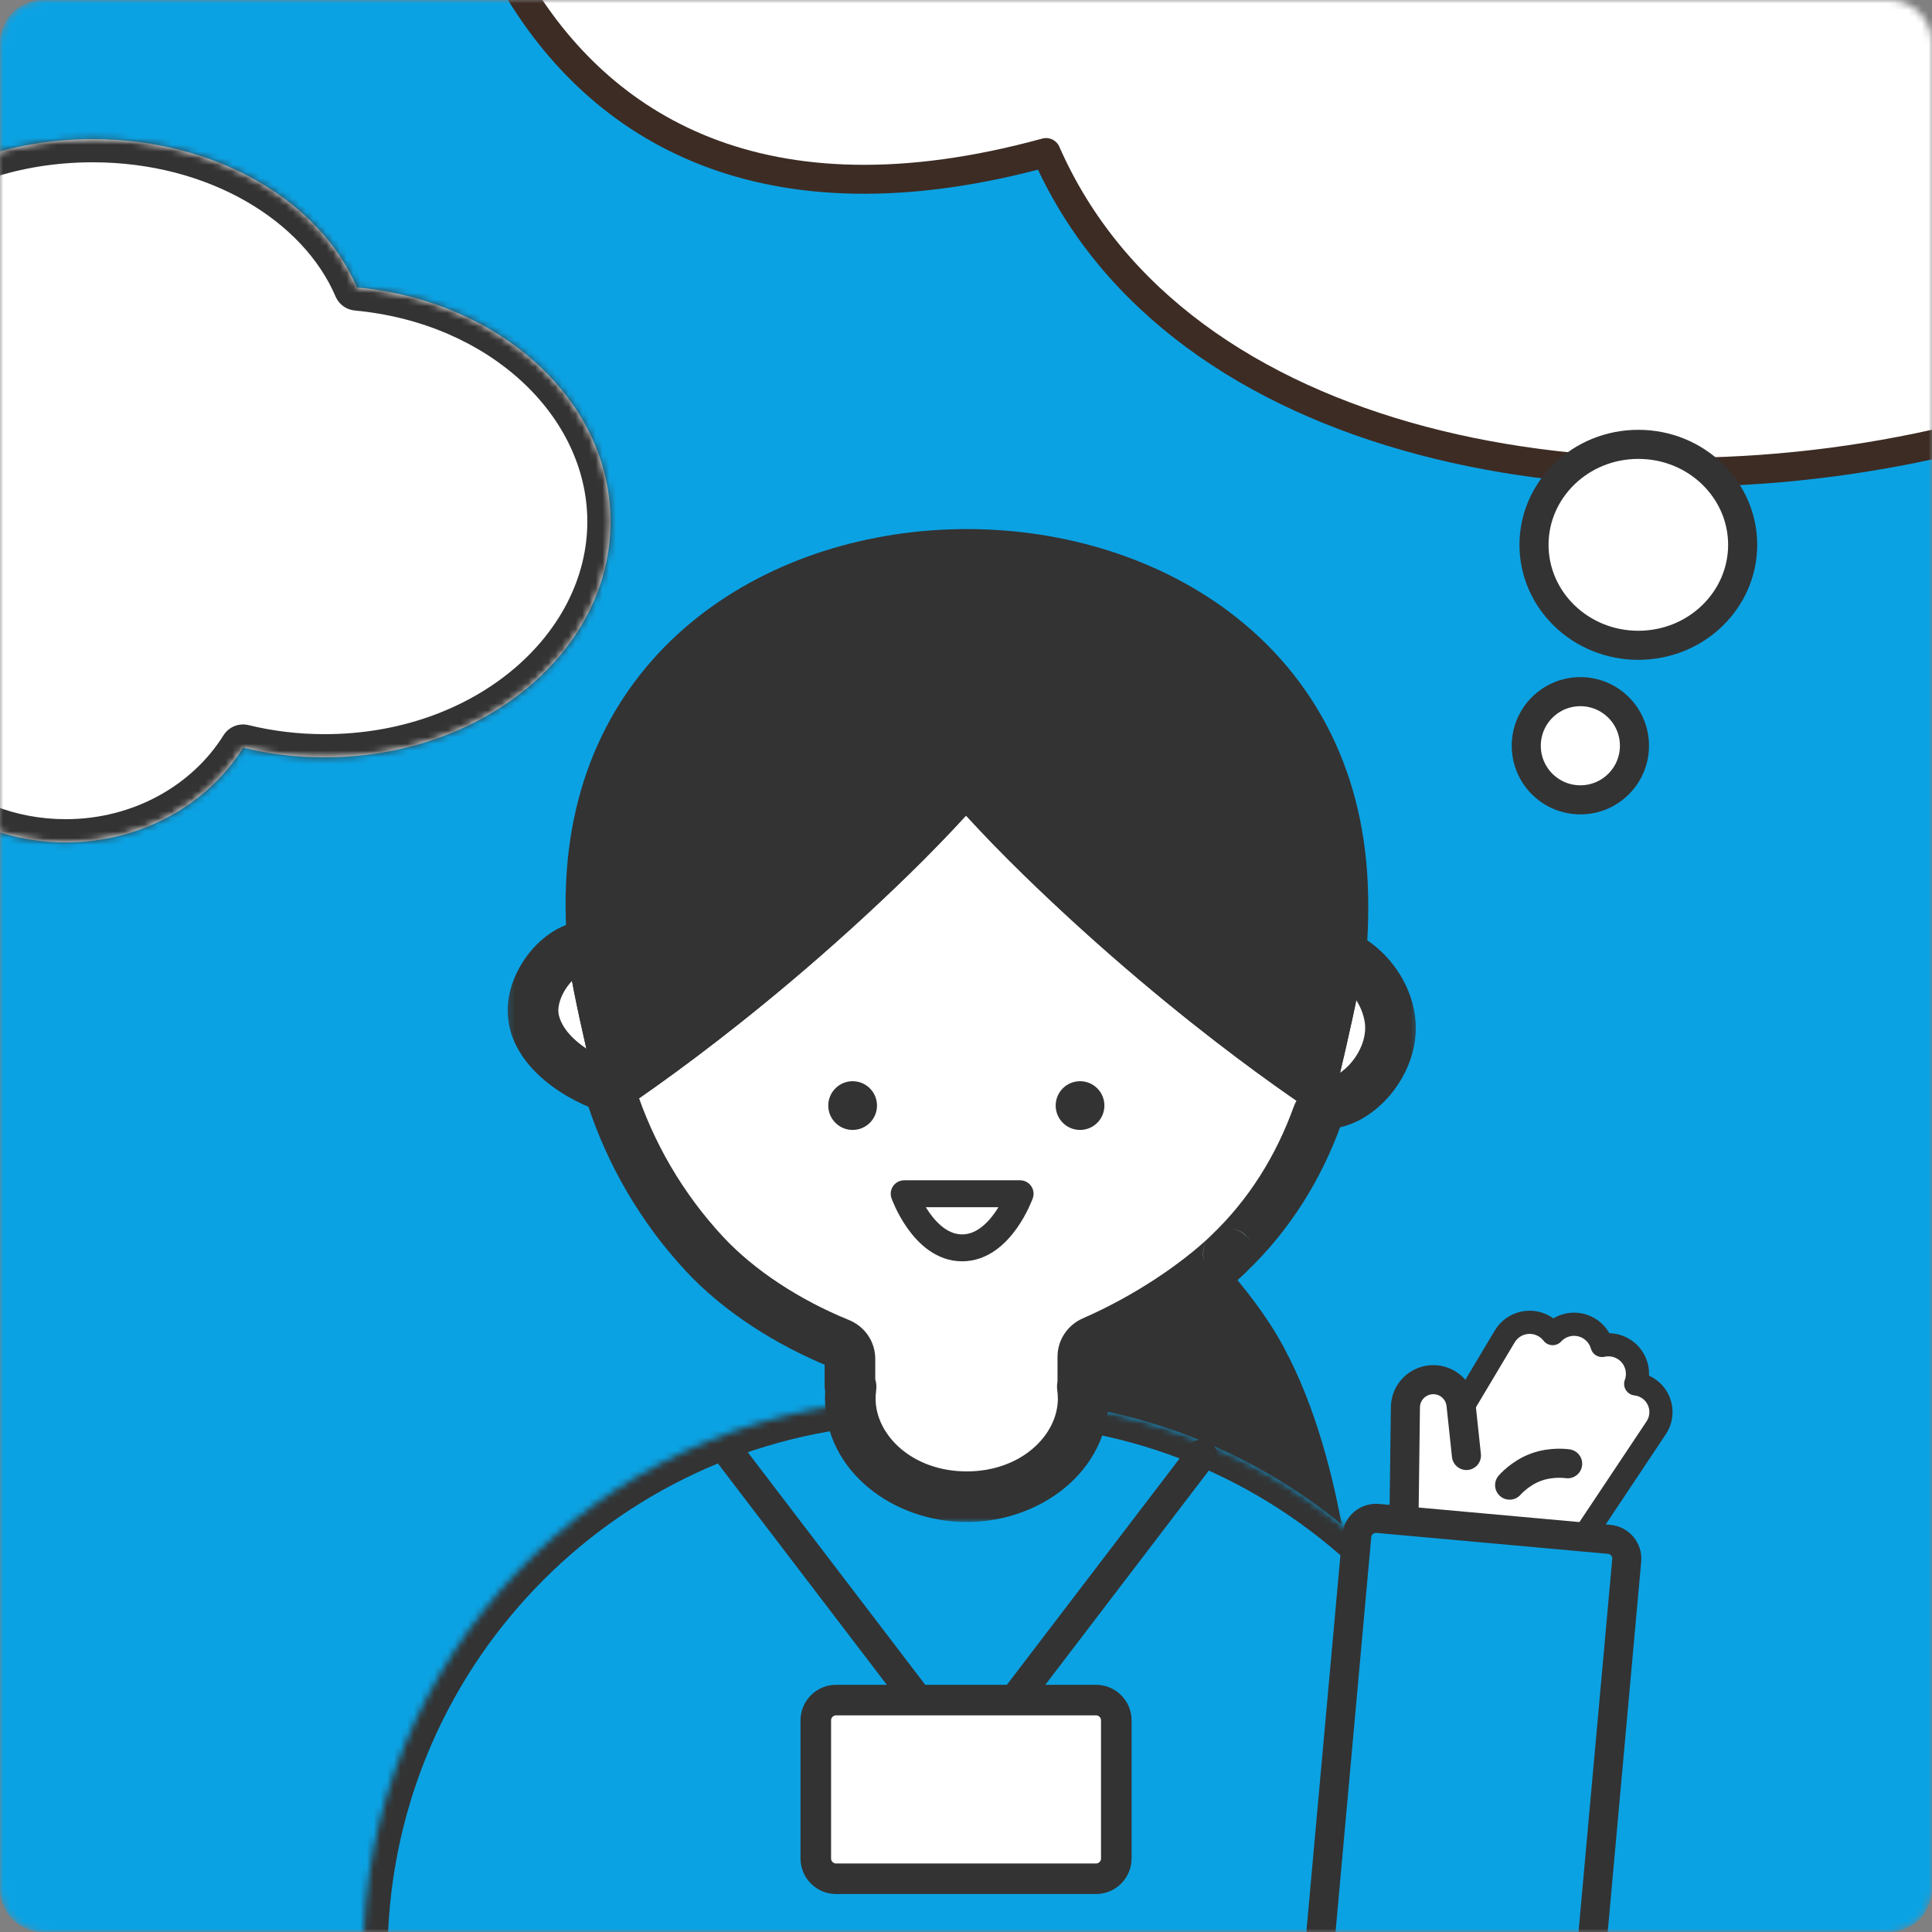 <svg width="287" height="287" viewBox="0 0 287 287" fill="none" xmlns="http://www.w3.org/2000/svg">
<rect x="0" y="0" width="287" height="287" fill="#808080" stroke="none"/>
<g clip-path="url(#clip0_18839_288)">
<mask id="mask0_18839_288" style="mask-type:luminance" maskUnits="userSpaceOnUse" x="0" y="0" width="287" height="287">
<path d="M280.622 0H6.378C2.855 0 0 2.855 0 6.378V280.622C0 284.145 2.855 287 6.378 287H280.622C284.145 287 287 284.145 287 280.622V6.378C287 2.855 284.145 0 280.622 0Z" fill="white"/>
</mask>
<g mask="url(#mask0_18839_288)">
<path d="M280.622 0H6.378C2.855 0 0 2.855 0 6.378V280.622C0 284.145 2.855 287 6.378 287H280.622C284.145 287 287 284.145 287 280.622V6.378C287 2.855 284.145 0 280.622 0Z" fill="#0BA2E3"/>
<path fill-rule="evenodd" clip-rule="evenodd" d="M242.985 205.578C243.692 203.666 242.962 201.463 241.149 200.379C240.159 199.787 239.027 199.637 237.984 199.872C237.697 198.845 237.031 197.921 236.042 197.33C234.256 196.262 232.008 196.635 230.652 198.108C230.331 197.691 229.927 197.326 229.448 197.04C227.401 195.816 224.75 196.484 223.528 198.532L205.477 228.767C204.283 230.766 204.896 233.351 206.859 234.602C208.619 235.723 210.876 235.405 212.264 233.968C212.588 234.394 212.997 234.766 213.484 235.058C214.474 235.649 215.606 235.799 216.649 235.564C216.936 236.592 217.603 237.516 218.591 238.106C219.143 238.436 219.739 238.629 220.339 238.694C219.529 240.391 220.29 242.459 222.065 243.201C223.536 243.815 225.238 243.3 226.122 241.973L246.03 212.101C247.364 210.098 246.752 207.386 244.687 206.151C244.149 205.83 243.569 205.642 242.985 205.578Z" fill="white"/>
<path d="M242.985 205.578L241.37 204.981C241.186 205.478 241.241 206.033 241.52 206.484C241.799 206.935 242.271 207.232 242.798 207.291L242.985 205.578ZM237.984 199.872L236.326 200.336C236.572 201.22 237.469 201.755 238.363 201.552L237.984 199.872ZM230.652 198.108L229.288 199.159C229.598 199.561 230.07 199.806 230.577 199.829C231.084 199.851 231.575 199.648 231.919 199.274L230.652 198.108ZM212.264 233.968L213.634 232.925C213.33 232.526 212.867 232.279 212.366 232.249C211.864 232.22 211.375 232.41 211.026 232.771L212.264 233.968ZM216.649 235.564L218.307 235.1C218.061 234.217 217.165 233.682 216.27 233.883L216.649 235.564ZM220.339 238.694L221.893 239.436C222.133 238.932 222.115 238.343 221.843 237.855C221.571 237.367 221.079 237.042 220.524 236.982L220.339 238.694ZM244.6 206.176C245.59 203.501 244.571 200.418 242.033 198.901L240.266 201.857C241.354 202.507 241.795 203.832 241.37 204.981L244.6 206.176ZM242.033 198.901C240.649 198.073 239.062 197.864 237.606 198.193L238.363 201.552C238.993 201.41 239.67 201.5 240.266 201.857L242.033 198.901ZM239.643 199.409C239.242 197.973 238.308 196.678 236.926 195.852L235.158 198.808C235.753 199.164 236.152 199.716 236.326 200.336L239.643 199.409ZM236.926 195.852C234.425 194.356 231.282 194.88 229.385 196.943L231.919 199.274C232.734 198.389 234.086 198.167 235.158 198.808L236.926 195.852ZM232.016 197.057C231.565 196.472 230.999 195.961 230.331 195.562L228.564 198.518C228.855 198.692 229.096 198.91 229.288 199.159L232.016 197.057ZM230.331 195.562C227.468 193.849 223.759 194.785 222.049 197.649L225.006 199.414C225.741 198.184 227.334 197.782 228.564 198.518L230.331 195.562ZM222.049 197.649L203.999 227.884L206.956 229.649L225.006 199.414L222.049 197.649ZM203.999 227.884C202.328 230.683 203.185 234.303 205.934 236.054L207.785 233.15C206.607 232.4 206.24 230.848 206.956 229.649L203.999 227.884ZM205.934 236.054C208.399 237.626 211.557 237.176 213.502 235.165L211.026 232.771C210.193 233.632 208.838 233.821 207.785 233.15L205.934 236.054ZM210.893 235.011C211.348 235.609 211.922 236.129 212.6 236.536L214.367 233.58C214.072 233.403 213.828 233.18 213.634 232.925L210.893 235.011ZM212.6 236.536C213.985 237.363 215.571 237.572 217.028 237.244L216.27 233.883C215.641 234.026 214.964 233.936 214.367 233.58L212.6 236.536ZM214.991 236.027C215.392 237.463 216.325 238.758 217.708 239.584L219.475 236.628C218.881 236.273 218.481 235.72 218.307 235.1L214.991 236.027ZM217.708 239.584C218.477 240.044 219.312 240.315 220.154 240.406L220.524 236.982C220.166 236.943 219.809 236.828 219.475 236.628L217.708 239.584ZM222.729 241.611C221.872 241.254 221.503 240.254 221.893 239.436L218.785 237.952C217.555 240.528 218.708 243.665 221.401 244.79L222.729 241.611ZM224.689 241.018C224.262 241.66 223.44 241.908 222.729 241.611L221.401 244.79C223.634 245.721 226.213 244.941 227.555 242.928L224.689 241.018ZM244.597 211.146L224.689 241.018L227.555 242.928L247.463 213.056L244.597 211.146ZM243.803 207.629C245.024 208.359 245.386 209.962 244.597 211.146L247.463 213.056C249.343 210.235 248.481 206.414 245.571 204.673L243.803 207.629ZM242.798 207.291C243.141 207.328 243.483 207.437 243.803 207.629L245.571 204.673C244.816 204.222 243.998 203.957 243.172 203.866L242.798 207.291Z" fill="#333333"/>
<path d="M160.393 210.688C145.945 191.41 149.706 159.023 150.138 158.81C150.138 158.81 177.887 179.923 188.746 196.813C199.604 213.704 201.054 239.968 201.054 239.968C201.054 239.968 174.841 229.966 160.393 210.688Z" fill="#333333"/>
<path d="M134.296 207.848H153.663C175.162 207.848 192.604 225.29 192.604 246.789V290.613H95.355V246.789C95.355 225.29 112.798 207.848 134.296 207.848Z" fill="#333333"/>
<path fill-rule="evenodd" clip-rule="evenodd" d="M151.201 207.86H136.717C136.382 207.86 136.046 207.862 135.711 207.866H132.581V207.962C88.814 210.119 53.953 246.326 53.953 290.625H132.581V290.631H229.83C229.83 246.332 194.969 210.125 151.201 207.968V207.86Z" fill="#0BA2E3"/>
<mask id="mask1_18839_288" style="mask-type:luminance" maskUnits="userSpaceOnUse" x="53" y="207" width="177" height="84">
<path fill-rule="evenodd" clip-rule="evenodd" d="M151.201 207.86H136.717C136.382 207.86 136.046 207.862 135.711 207.866H132.581V207.962C88.814 210.119 53.953 246.326 53.953 290.625H132.581V290.631H229.83C229.83 246.332 194.969 210.125 151.201 207.968V207.86Z" fill="white"/>
</mask>
<g mask="url(#mask1_18839_288)">
<path d="M151.201 207.86H154.821V204.24H151.201V207.86ZM135.711 207.866V211.486H135.733H135.754L135.711 207.866ZM132.581 207.866V204.247H128.962V207.866H132.581ZM132.581 207.962L132.76 211.577L136.201 211.407V207.962H132.581ZM53.953 290.625H50.333V294.244H53.953V290.625ZM132.581 290.625H136.201V287.006H132.581V290.625ZM132.581 290.631H128.962V294.251H132.581V290.631ZM229.83 290.631V294.251H233.45V290.631H229.83ZM151.201 207.968H147.582V211.413L151.023 211.583L151.201 207.968ZM136.717 211.48H151.201V204.24H136.717V211.48ZM135.754 211.486C136.075 211.482 136.396 211.48 136.717 211.48V204.24C136.367 204.24 136.017 204.243 135.668 204.247L135.754 211.486ZM132.581 211.486H135.711V204.247H132.581V211.486ZM136.201 207.962V207.866H128.962V207.962H136.201ZM57.572 290.625C57.572 248.265 90.91 213.64 132.76 211.577L132.403 204.346C86.719 206.599 50.333 244.386 50.333 290.625H57.572ZM132.581 287.006H53.953V294.244H132.581V287.006ZM136.201 290.631V290.625H128.962V290.631H136.201ZM229.83 287.012H132.581V294.251H229.83V287.012ZM151.023 211.583C192.873 213.646 226.211 248.271 226.211 290.631H233.45C233.45 244.392 197.065 206.605 151.38 204.353L151.023 211.583ZM147.582 207.86V207.968H154.821V207.86H147.582Z" fill="#333333"/>
</g>
<path d="M185.15 182.227C176.004 191.289 158.355 201.635 144.078 201.635C129.636 201.635 111.986 193.359 102.075 182.227C89.391 167.991 83.246 149.369 84.094 131.078C87.301 61.1 199.965 61.1 203.172 131.078C204 149.369 198.786 168.757 185.192 182.227H185.15Z" fill="#333333"/>
<path fill-rule="evenodd" clip-rule="evenodd" d="M126.31 207.771C126.31 207.189 126.35 206.615 126.429 206.051C126.436 205.999 126.396 205.953 126.345 205.953C126.298 205.953 126.259 205.915 126.259 205.867V201.852C126.259 200.847 125.634 199.951 124.703 199.573C116.968 196.432 109.723 191.731 104.647 186.27C98.228 179.359 93.598 171.287 90.82 162.731C90.584 162.006 90.029 161.43 89.323 161.142C83.051 158.587 79.132 154.341 79.178 150.011C79.233 145.654 83.307 140.441 87.74 140.468C87.76 140.469 87.776 140.453 87.777 140.434L87.78 140.369L87.784 140.274C90.784 77.372 196.351 77.372 199.351 140.274C199.353 140.311 199.354 140.349 199.357 140.386C199.399 141.312 199.958 142.126 200.74 142.624C203.47 144.366 205.938 147.564 206.472 151.42C207.246 157.014 202.758 162.77 198.255 163.791C197.146 164.042 196.073 164.697 195.687 165.766C192.947 173.359 188.63 180.425 182.495 186.263C182.492 186.265 182.495 186.27 182.498 186.27C182.502 186.27 182.503 186.275 182.501 186.277C177.659 190.871 170.271 195.84 162.349 199.294C161.45 199.685 160.856 200.564 160.856 201.546V205.915C160.856 205.935 160.838 205.953 160.816 205.953C160.793 205.953 160.775 205.974 160.778 205.997C160.863 206.579 160.906 207.171 160.906 207.771C160.906 215.817 153.161 222.338 143.608 222.338C134.055 222.338 126.31 215.817 126.31 207.771Z" fill="white"/>
<mask id="mask2_18839_288" style="mask-type:luminance" maskUnits="userSpaceOnUse" x="75" y="89" width="136" height="138">
<path d="M210.719 89.111H75.191V226.233H210.719V89.111Z" fill="white"/>
<path fill-rule="evenodd" clip-rule="evenodd" d="M126.31 207.771C126.31 207.189 126.35 206.615 126.429 206.051C126.436 205.999 126.396 205.953 126.345 205.953C126.298 205.953 126.259 205.915 126.259 205.867V201.852C126.259 200.847 125.634 199.951 124.703 199.573C116.968 196.432 109.723 191.731 104.647 186.27C98.228 179.359 93.598 171.287 90.82 162.731C90.584 162.006 90.029 161.43 89.323 161.142C83.051 158.587 79.132 154.341 79.178 150.011C79.233 145.654 83.307 140.441 87.74 140.468C87.76 140.469 87.776 140.453 87.777 140.434L87.78 140.369L87.784 140.274C90.784 77.372 196.351 77.372 199.351 140.274C199.353 140.311 199.354 140.349 199.357 140.386C199.399 141.312 199.958 142.126 200.74 142.624C203.47 144.366 205.938 147.564 206.472 151.42C207.246 157.014 202.758 162.77 198.255 163.791C197.146 164.042 196.073 164.697 195.687 165.766C192.947 173.359 188.63 180.425 182.495 186.263C182.492 186.265 182.495 186.27 182.498 186.27C182.502 186.27 182.503 186.275 182.501 186.277C177.659 190.871 170.271 195.84 162.349 199.294C161.45 199.685 160.856 200.564 160.856 201.546V205.915C160.856 205.935 160.838 205.953 160.816 205.953C160.793 205.953 160.775 205.974 160.778 205.997C160.863 206.579 160.906 207.171 160.906 207.771C160.906 215.817 153.161 222.338 143.608 222.338C134.055 222.338 126.31 215.817 126.31 207.771Z" fill="black"/>
</mask>
<g mask="url(#mask2_18839_288)">
<path d="M104.647 186.27L101.892 188.829L101.893 188.831L104.647 186.27ZM79.178 150.011L75.417 149.964L75.417 149.971L79.178 150.011ZM87.78 140.368L84.023 140.196L84.022 140.203L87.78 140.368ZM87.784 140.274L84.027 140.094V140.101L87.784 140.274ZM122.705 205.53C122.602 206.266 122.55 207.014 122.55 207.771H130.07C130.07 207.365 130.099 206.964 130.154 206.571L122.705 205.53ZM122.499 201.852V205.867H130.02V201.852H122.499ZM101.893 188.831C107.412 194.768 115.148 199.751 123.289 203.057L126.118 196.089C118.788 193.112 112.034 188.694 107.401 183.709L101.893 188.831ZM87.242 163.893C90.186 172.956 95.091 181.508 101.892 188.829L107.403 183.711C101.365 177.21 97.01 169.619 94.396 161.57L87.242 163.893ZM75.417 149.971C75.346 156.671 81.163 161.878 87.904 164.624L90.741 157.659C84.938 155.295 82.917 152.013 82.938 150.051L75.417 149.971ZM87.763 136.708C84.063 136.685 80.972 138.801 78.961 141.15C76.934 143.516 75.458 146.729 75.417 149.964L82.937 150.059C82.952 148.936 83.541 147.364 84.674 146.041C85.822 144.701 86.984 144.225 87.717 144.229L87.763 136.708ZM84.022 140.203L84.02 140.268L91.533 140.6L91.536 140.534L84.022 140.203ZM84.027 140.101L84.023 140.196L91.536 140.541L91.54 140.446L84.027 140.101ZM203.107 140.094C202.301 123.203 194.556 110.398 183.348 101.895C172.223 93.457 157.817 89.337 143.568 89.337C129.317 89.337 114.912 93.457 103.787 101.895C92.578 110.398 84.833 123.203 84.027 140.094L91.54 140.453C92.235 125.893 98.811 115.11 108.333 107.887C117.939 100.6 130.675 96.858 143.568 96.858C156.46 96.858 169.195 100.6 178.802 107.887C188.324 115.11 194.9 125.893 195.594 140.453L203.107 140.094ZM203.113 140.212C203.111 140.173 203.109 140.133 203.107 140.094L195.594 140.453C195.597 140.489 195.598 140.524 195.6 140.56L203.113 140.212ZM210.197 150.905C209.491 145.802 206.28 141.697 202.761 139.453L198.717 145.794C200.66 147.033 202.386 149.327 202.747 151.935L210.197 150.905ZM199.086 167.458C202.474 166.69 205.447 164.296 207.421 161.478C209.423 158.622 210.742 154.848 210.197 150.905L202.747 151.935C202.975 153.586 202.438 155.486 201.263 157.162C200.062 158.875 198.539 159.87 197.423 160.123L199.086 167.458ZM185.088 188.987C191.69 182.703 196.308 175.124 199.224 167.043L192.15 164.49C189.586 171.595 185.569 178.146 179.903 183.539L185.088 188.987ZM163.851 202.741C172.143 199.126 179.907 193.923 185.089 189.005L179.912 183.549C175.413 187.819 168.399 192.554 160.846 195.846L163.851 202.741ZM164.615 205.914V201.546H157.095V205.914H164.615ZM164.666 207.771C164.666 206.99 164.61 206.218 164.5 205.46L157.057 206.534C157.115 206.938 157.145 207.351 157.145 207.771H164.666ZM143.608 226.099C154.607 226.099 164.666 218.473 164.666 207.771H157.145C157.145 213.16 151.715 218.578 143.608 218.578V226.099ZM122.55 207.771C122.55 218.473 132.609 226.099 143.608 226.099V218.578C135.5 218.578 130.07 213.16 130.07 207.771H122.55ZM160.816 202.192C158.493 202.192 156.727 204.252 157.057 206.534L164.5 205.46C164.822 207.695 163.092 209.713 160.816 209.713V202.192ZM157.095 205.914C157.095 203.858 158.761 202.192 160.816 202.192V209.713C162.915 209.713 164.615 208.012 164.615 205.914H157.095ZM160.846 195.846C158.622 196.816 157.095 199.019 157.095 201.546H164.615C164.615 202.111 164.277 202.555 163.851 202.741L160.846 195.846ZM179.903 183.539C177.469 185.856 179.06 190.031 182.498 190.031V182.51C185.928 182.51 187.516 186.676 185.088 188.987L179.903 183.539ZM195.6 140.56C195.709 142.936 197.115 144.772 198.717 145.794L202.761 139.453C202.803 139.48 202.872 139.535 202.943 139.645C203.018 139.764 203.101 139.958 203.113 140.212L195.6 140.56ZM87.717 144.229C89.758 144.241 91.443 142.639 91.533 140.6L84.02 140.268C84.108 138.268 85.761 136.696 87.763 136.708L87.717 144.229ZM197.423 160.123C195.659 160.523 193.144 161.734 192.15 164.49L199.224 167.043C199.113 167.35 198.936 167.496 198.901 167.52C198.885 167.531 198.893 167.523 198.931 167.507C198.969 167.491 199.022 167.472 199.086 167.458L197.423 160.123ZM130.02 201.852C130.02 199.26 128.415 197.021 126.118 196.089L123.289 203.057C122.854 202.88 122.499 202.433 122.499 201.852H130.02ZM126.345 202.192C128.374 202.192 130.02 203.838 130.02 205.867H122.499C122.499 207.991 124.221 209.713 126.345 209.713V202.192ZM182.498 190.031C179.314 190.031 177.299 186.029 179.912 183.549L185.089 189.005C187.708 186.52 185.69 182.51 182.498 182.51V190.031ZM94.396 161.57C93.803 159.745 92.428 158.346 90.741 157.659L87.904 164.624C87.63 164.512 87.364 164.268 87.242 163.893L94.396 161.57ZM130.154 206.571C130.474 204.278 128.701 202.192 126.345 202.192V209.713C124.092 209.713 122.399 207.72 122.705 205.53L130.154 206.571Z" fill="#333333"/>
</g>
<path fill-rule="evenodd" clip-rule="evenodd" d="M169.403 85.731C169.888 84.722 170.087 84.152 170.003 84.092C167.182 82.091 156.275 80.507 143.505 81.125C130.735 80.507 119.827 82.091 117.007 84.092C116.922 84.152 117.121 84.722 117.607 85.731C111.58 87.8 106.074 90.652 101.78 94.488C85.172 109.338 84.272 137.18 84.396 141.564C84.52 145.948 89.706 166.65 89.706 166.65C89.706 166.65 110.929 153.378 135.06 129.852C138.073 126.914 140.887 124.002 143.505 121.155C146.122 124.002 148.936 126.914 151.95 129.852C176.079 153.378 197.304 166.65 197.304 166.65C197.304 166.65 202.489 145.948 202.613 141.564C202.737 137.18 201.838 109.338 185.229 94.488C180.936 90.652 175.429 87.8 169.403 85.731Z" fill="#333333"/>
<path fill-rule="evenodd" clip-rule="evenodd" d="M169.403 85.731C169.888 84.722 170.087 84.152 170.003 84.092C167.182 82.091 156.275 80.507 143.505 81.125C130.735 80.507 119.827 82.091 117.007 84.092C116.922 84.152 117.121 84.722 117.607 85.731C111.58 87.8 106.074 90.652 101.78 94.488C85.172 109.338 84.272 137.18 84.396 141.564C84.52 145.948 89.706 166.65 89.706 166.65C89.706 166.65 110.929 153.378 135.06 129.852C138.073 126.914 140.887 124.002 143.505 121.155C146.122 124.002 148.936 126.914 151.95 129.852C176.079 153.378 197.304 166.65 197.304 166.65C197.304 166.65 202.489 145.948 202.613 141.564C202.737 137.18 201.838 109.338 185.229 94.488C180.936 90.652 175.429 87.8 169.403 85.731Z" fill="#333333"/>
<path d="M126.659 167.853C128.658 167.853 130.279 166.232 130.279 164.233C130.279 162.234 128.658 160.614 126.659 160.614C124.661 160.614 123.04 162.234 123.04 164.233C123.04 166.232 124.661 167.853 126.659 167.853Z" fill="#333333"/>
<path d="M160.442 167.853C162.441 167.853 164.061 166.232 164.061 164.233C164.061 162.234 162.441 160.614 160.442 160.614C158.443 160.614 156.822 162.234 156.822 164.233C156.822 166.232 158.443 167.853 160.442 167.853Z" fill="#333333"/>
<path d="M142.926 185.369C137.186 185.369 134.316 177.333 134.316 177.333H151.536C151.536 177.333 148.666 185.369 142.926 185.369Z" stroke="#333333" stroke-width="4" stroke-linecap="round" stroke-linejoin="round"/>
<path d="M108.522 216.119L143.51 261.965L178.498 216.119" stroke="#333333" stroke-width="4.54" stroke-linecap="round"/>
<path d="M217.942 206.639L207.611 206.481L207.277 228.29L217.608 228.448L217.942 206.639Z" fill="white"/>
<path d="M162.811 252.547H124.204C122.538 252.547 121.187 253.898 121.187 255.563V276.074C121.187 277.739 122.538 279.09 124.204 279.09H162.811C164.477 279.09 165.827 277.739 165.827 276.074V255.563C165.827 253.898 164.477 252.547 162.811 252.547Z" fill="white" stroke="#333333" stroke-width="4.54"/>
<path d="M208.55 226.697L208.776 209.037C208.804 206.747 210.689 204.915 212.979 204.95C215.073 204.982 216.813 206.57 217.034 208.651L217.84 216.213" stroke="#333333" stroke-width="4.32" stroke-linecap="round"/>
<path d="M196.283 286.379L201.548 228.163C201.691 226.585 203.086 225.421 204.664 225.564L239.05 228.673C240.629 228.816 241.793 230.212 241.65 231.79L236.386 290.006C235.529 299.477 227.156 306.461 217.685 305.604L211.882 305.079C202.411 304.223 195.427 295.85 196.283 286.379Z" fill="#0BA2E3" stroke="#333333" stroke-width="4.32"/>
<path d="M224.257 220.617C224.257 220.617 225.776 218.834 228.17 217.953C230.564 217.071 232.876 217.443 232.876 217.443" stroke="#333333" stroke-width="4.32" stroke-linecap="round"/>
<path d="M234.764 118.817C239.203 118.817 242.8 115.219 242.8 110.781C242.8 106.343 239.203 102.745 234.764 102.745C230.326 102.745 226.728 106.343 226.728 110.781C226.728 115.219 230.326 118.817 234.764 118.817Z" fill="white" stroke="#333333" stroke-width="4.32"/>
<path fill-rule="evenodd" clip-rule="evenodd" d="M53.016 42.698C47.567 29.899 32.057 20.666 13.774 20.666C-9.051 20.666 -27.554 35.057 -27.554 52.809C-27.554 62.847 -21.638 71.811 -12.37 77.705C-17.513 82.742 -20.666 89.534 -20.666 97.008C-20.666 112.541 -7.045 125.134 9.756 125.134C21.02 125.134 30.854 119.474 36.113 111.063C39.949 112.002 44.011 112.505 48.215 112.505C71.674 112.505 90.691 96.829 90.691 77.491C90.691 59.491 74.215 44.664 53.016 42.698Z" fill="white"/>
<mask id="mask3_18839_288" style="mask-type:luminance" maskUnits="userSpaceOnUse" x="-28" y="20" width="119" height="106">
<path fill-rule="evenodd" clip-rule="evenodd" d="M53.016 42.698C47.567 29.899 32.057 20.666 13.774 20.666C-9.051 20.666 -27.554 35.057 -27.554 52.809C-27.554 62.847 -21.638 71.811 -12.37 77.705C-17.513 82.742 -20.666 89.534 -20.666 97.008C-20.666 112.541 -7.045 125.134 9.756 125.134C21.02 125.134 30.854 119.474 36.113 111.063C39.949 112.002 44.011 112.505 48.215 112.505C71.674 112.505 90.691 96.829 90.691 77.491C90.691 59.491 74.215 44.664 53.016 42.698Z" fill="white"/>
</mask>
<g mask="url(#mask3_18839_288)">
<path d="M53.016 42.698L49.847 44.047C50.343 45.212 51.438 46.011 52.698 46.127L53.016 42.698ZM-12.37 77.705L-9.961 80.165C-9.21 79.43 -8.836 78.392 -8.945 77.347C-9.055 76.302 -9.635 75.363 -10.522 74.799L-12.37 77.705ZM36.113 111.063L36.931 107.718C35.488 107.365 33.981 107.977 33.193 109.238L36.113 111.063ZM56.185 41.349C50.061 26.966 33.061 17.222 13.774 17.222V24.11C31.053 24.11 45.073 32.833 49.847 44.047L56.185 41.349ZM13.774 17.222C-10.097 17.222 -30.998 32.4 -30.998 52.81H-24.11C-24.11 37.714 -8.004 24.11 13.774 24.11V17.222ZM-30.998 52.81C-30.998 64.299 -24.225 74.247 -14.219 80.611L-10.522 74.799C-19.052 69.374 -24.11 61.396 -24.11 52.81H-30.998ZM-14.78 75.245C-20.528 80.875 -24.11 88.533 -24.11 97.008H-17.221C-17.221 90.537 -14.498 84.61 -9.961 80.165L-14.78 75.245ZM-24.11 97.008C-24.11 114.693 -8.688 128.578 9.756 128.578V121.69C-5.402 121.69 -17.221 110.39 -17.221 97.008H-24.11ZM9.756 128.578C22.171 128.578 33.126 122.337 39.033 112.889L33.193 109.238C28.583 116.611 19.869 121.69 9.756 121.69V128.578ZM48.215 109.061C44.286 109.061 40.498 108.59 36.931 107.718L35.295 114.409C39.399 115.412 43.736 115.949 48.215 115.949V109.061ZM87.247 77.491C87.247 94.334 70.424 109.061 48.215 109.061V115.949C72.924 115.949 94.135 99.324 94.135 77.491H87.247ZM52.698 46.127C72.708 47.983 87.247 61.8 87.247 77.491H94.135C94.135 57.182 75.721 41.345 53.334 39.269L52.698 46.127Z" fill="#333333"/>
</g>
<path d="M155.397 22.66C113.151 34.248 88.984 18.86 76.533 -2.392H292.581V64.719C239.152 78.344 174.891 67.089 155.397 22.66Z" fill="white" stroke="#3D2C24" stroke-width="4.3" stroke-linecap="round" stroke-linejoin="round"/>
<path d="M258.874 80.935C258.874 89.122 251.991 95.859 243.376 95.859C234.761 95.859 227.878 89.122 227.878 80.935C227.878 72.747 234.761 66.01 243.376 66.01C251.991 66.01 258.874 72.747 258.874 80.935Z" fill="white" stroke="#333333" stroke-width="4.32"/>
</g>
</g>
<defs>
<clipPath id="clip0_18839_288">
<rect width="287" height="287" fill="white"/>
</clipPath>
</defs>
</svg>
